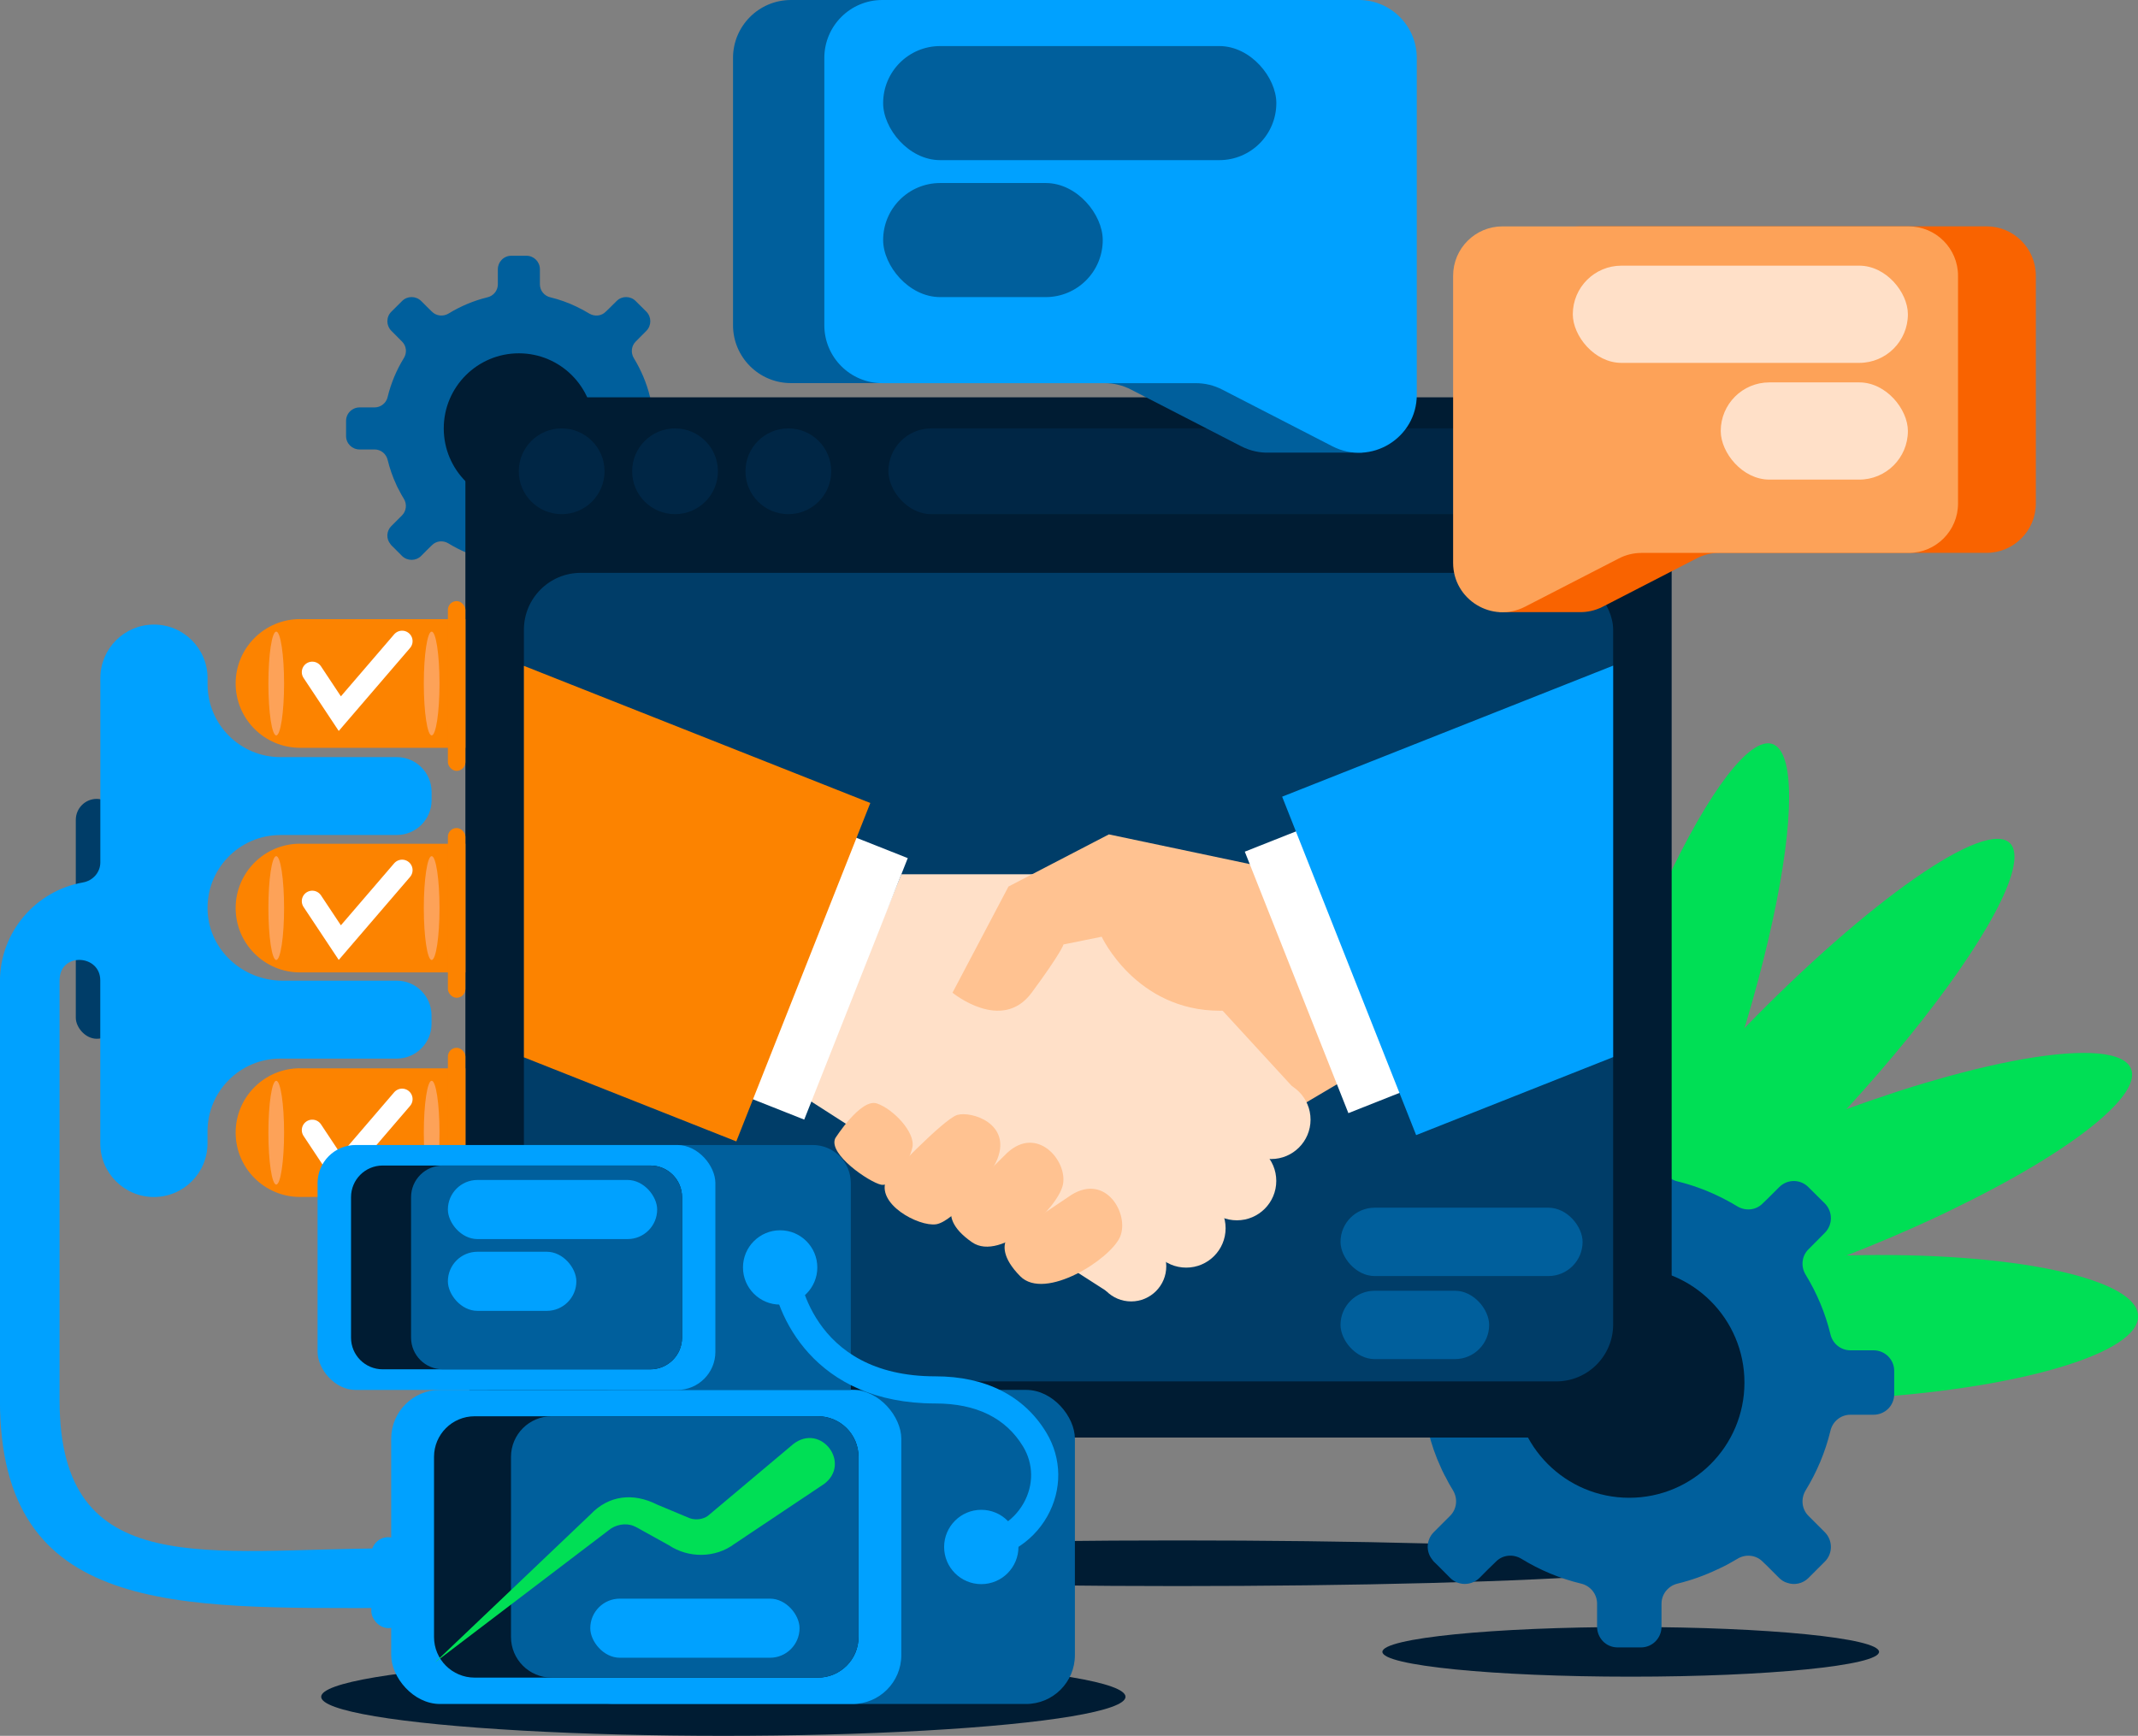 <?xml version="1.0" encoding="UTF-8"?><svg id="Layer_2" xmlns="http://www.w3.org/2000/svg" xmlns:xlink="http://www.w3.org/1999/xlink" viewBox="0 0 362.46 294.29"><rect x="0" y="0" width="362.46" height="294.29" fill="#808080" stroke="none"/><defs><clipPath id="clippath"><polygon points="273.48 220.26 88.82 224.13 88.82 110.02 273.48 112.76 273.48 220.26" style="fill:none;"/></clipPath></defs><g id="Layer_1-2"><g id="complete_partnership"><ellipse cx="276.46" cy="280.05" rx="42.1" ry="4.21" style="fill:#001c33;"/><ellipse cx="282.3" cy="179.82" rx="56.69" ry="11.12" transform="translate(21.47 389.58) rotate(-71.3)" style="fill:#00df55;"/><path d="m261.99,225.72c-.39-.42-.63-.99-.69-1.7,0-.05,0-.1,0-.13-.03-.19-.03-.4-.02-.61,0-.13,0-.28.02-.43,0-.08,0-.18.03-.27.27-2.34,1.59-5.63,3.81-9.6,5.29-9.53,15.64-22.98,28.69-36.68.63-.66,1.26-1.31,1.89-1.97,21.08-21.72,41.02-35.65,45.08-31.33.82.87.92,2.43.4,4.55-1.94,7.95-12.8,23.72-28.15,40.47-1.32,1.46-2.7,2.93-4.1,4.39-1.19,1.25-2.38,2.47-3.56,3.68-7.67,7.79-15.15,14.5-21.7,19.61-2.53,1.98-4.92,3.72-7.15,5.19-1.83,1.23-3.55,2.28-5.12,3.11-4.67,2.5-8.03,3.23-9.45,1.71Z" style="fill:#00df55;"/><path d="m261.61,223.03c-.11-.05-.2-.11-.3-.17h-.01c-.73-.48-1.17-1.05-1.34-1.78-.3-1.31.38-2.94,1.91-4.81.85-1.02,1.94-2.12,3.28-3.29,4.72-4.1,12.34-8.91,21.78-13.68,6.33-3.2,13.48-6.41,21.12-9.38.07-.03.12-.04.18-.07,1.62-.63,3.25-1.25,4.84-1.82,3.13-1.15,6.21-2.19,9.18-3.16,2.74-.88,5.4-1.66,7.96-2.37,12.53-3.45,22.58-4.76,27.65-3.55,2.01.47,3.23,1.33,3.53,2.62.46,2.01-1.42,4.79-5.11,8.02-5.08,4.46-13.63,9.74-24.22,14.92-1.5.76-3.06,1.5-4.64,2.23-4.44,2.05-9.17,4.08-14.11,6-.1.03-.18.07-.28.12-.79.29-1.57.6-2.35.9-13.85,5.22-26.53,8.62-35.75,9.86-1.22.17-2.38.3-3.48.38-4.53.35-7.93.06-9.83-.98Z" style="fill:#00df55;"/><path d="m266.64,233.14c-1.8-.63-3.31-1.3-4.51-2.02-2.23-1.32-3.37-2.8-3.2-4.41.13-1.17.93-2.33,2.36-3.43,0,0,0-.02.02-.03.09-.08.2-.16.31-.23,3.28-2.42,9.37-4.62,17.3-6.37,1.53-.33,3.13-.66,4.8-.95,7.44-1.35,16.13-2.3,25.39-2.7.95-.05,1.9-.09,2.86-.12.35-.01.71-.02,1.06-.03,28.09-.75,50.14,3.97,49.43,10.63-.04.45-.2.88-.43,1.33-3.42,6.21-25.87,11.67-52.58,12.5-18.15.56-33.9-1.14-42.79-4.19Z" style="fill:#00df55;"/><ellipse cx="199.61" cy="265.03" rx="85.4" ry="3.87" style="fill:#001c33;"/><path d="m321.13,232.42v3.94c0,1.96-1.57,3.49-3.51,3.49h-3.91c-1.64,0-3.03,1.14-3.39,2.72-.87,3.61-2.32,7.02-4.21,10.11-.84,1.39-.67,3.18.5,4.33l2.76,2.76c1.37,1.39,1.37,3.61,0,4.98l-2.78,2.78c-.97.97-2.39,1.25-3.59.82-.5-.13-.95-.42-1.37-.82l-2.02-2.02-.77-.74c-1.14-1.17-2.93-1.34-4.31-.48-.95.57-1.94,1.12-2.98,1.6-.08.07-.17.1-.27.13-.05.03-.08.05-.12.05-2.14,1.02-4.41,1.84-6.75,2.41-.57.13-1.1.4-1.51.77-.75.64-1.22,1.59-1.22,2.64v3.9c0,1.94-1.55,3.51-3.49,3.51h-3.94c-.99,0-1.89-.4-2.52-1.07-.6-.64-.97-1.49-.97-2.44v-3.9c0-1.65-1.14-3.04-2.72-3.41-3.61-.87-7.02-2.31-10.1-4.2-1.4-.85-3.19-.69-4.33.48l-1.34,1.3-1.44,1.45c-1.39,1.37-3.61,1.37-4.98,0l-2.01-2.02-.77-.75c-.08-.08-.17-.2-.23-.3-1.14-1.37-1.05-3.39.23-4.68l2.76-2.76c1.17-1.15,1.35-2.94.5-4.33-.47-.75-.9-1.54-1.29-2.32-.12-.18-.2-.37-.28-.53-.17-.32-.32-.64-.45-.95-.94-2.01-1.66-4.11-2.19-6.3-.37-1.59-1.75-2.72-3.39-2.72h-3.91c-1.94,0-3.51-1.54-3.51-3.49v-3.94c0-1.25.65-2.34,1.64-2.94.55-.37,1.19-.55,1.87-.55h3.91c.75,0,1.45-.25,2.04-.67.67-.48,1.17-1.2,1.35-2.06.87-3.61,2.32-7.02,4.21-10.11.85-1.39.67-3.18-.5-4.31l-2.76-2.78c-.37-.37-.64-.8-.8-1.25-.15-.38-.23-.79-.23-1.2,0-.92.33-1.82,1.04-2.52l2.78-2.76c1.37-1.39,3.59-1.39,4.98,0l1.44,1.44,1.34,1.3c1.14,1.17,2.93,1.34,4.33.5,3.08-1.89,6.49-3.34,10.1-4.21,1.59-.37,2.72-1.75,2.72-3.39v-3.91c0-.95.37-1.79.97-2.42.64-.67,1.54-1.09,2.52-1.09h3.94c1.94,0,3.49,1.57,3.49,3.51v3.91c0,1.64,1.14,3.02,2.73,3.39,2.34.57,4.61,1.39,6.75,2.41,1.15.54,2.27,1.15,3.36,1.81,1.39.84,3.18.67,4.31-.5l.77-.74,2.02-2.01c1.37-1.39,3.59-1.39,4.96,0l2.78,2.76c1.37,1.39,1.37,3.61,0,4.98l-2.76,2.78c-1.17,1.14-1.34,2.93-.5,4.31,1.89,3.09,3.34,6.5,4.21,10.11.37,1.59,1.75,2.72,3.39,2.72h3.91c1.94,0,3.51,1.55,3.51,3.49Z" style="fill:#005f9c;"/><circle cx="276.21" cy="234.4" r="19.53" style="fill:#001c33;"/><path d="m117.23,71.34v2.57c0,1.27-1.02,2.28-2.29,2.28h-2.55c-1.07,0-1.97.74-2.21,1.78-.57,2.35-1.51,4.58-2.75,6.59-.54.9-.44,2.07.33,2.82l1.8,1.8c.89.9.89,2.35,0,3.25l-1.81,1.81c-.63.63-1.56.82-2.34.53-.33-.09-.62-.27-.89-.53l-1.32-1.32-.5-.48c-.74-.76-1.91-.87-2.81-.32-.62.37-1.26.73-1.94,1.05-.05.04-.11.07-.17.09-.03.02-.05.03-.08.03-1.39.66-2.88,1.2-4.4,1.57-.37.09-.72.26-.98.5-.49.41-.8,1.03-.8,1.72v2.54c0,1.26-1.01,2.29-2.28,2.29h-2.57c-.64,0-1.23-.26-1.65-.7-.39-.41-.63-.97-.63-1.59v-2.54c0-1.08-.74-1.98-1.78-2.22-2.35-.57-4.58-1.5-6.58-2.73-.92-.56-2.08-.45-2.82.32l-.87.85-.94.95c-.9.89-2.35.89-3.25,0l-1.31-1.32-.5-.49c-.05-.05-.11-.13-.15-.2-.74-.89-.69-2.21.15-3.05l1.8-1.8c.76-.75.88-1.92.33-2.82-.31-.49-.59-1-.84-1.51-.08-.12-.13-.24-.19-.35-.11-.21-.21-.41-.29-.62-.61-1.31-1.08-2.68-1.43-4.11-.24-1.03-1.14-1.78-2.21-1.78h-2.55c-1.26,0-2.29-1-2.29-2.28v-2.57c0-.82.43-1.53,1.07-1.92.36-.24.77-.36,1.22-.36h2.55c.49,0,.95-.16,1.33-.44.44-.32.76-.78.88-1.34.57-2.35,1.51-4.58,2.75-6.59.56-.9.44-2.07-.33-2.81l-1.8-1.81c-.24-.24-.41-.52-.52-.82-.1-.25-.15-.51-.15-.78,0-.6.22-1.19.68-1.64l1.81-1.8c.89-.9,2.34-.9,3.25,0l.94.94.87.85c.74.76,1.91.87,2.82.33,2.01-1.23,4.23-2.18,6.58-2.75,1.04-.24,1.78-1.14,1.78-2.21v-2.55c0-.62.24-1.17.63-1.58.41-.44,1-.71,1.65-.71h2.57c1.26,0,2.28,1.02,2.28,2.29v2.55c0,1.07.74,1.97,1.78,2.21,1.53.37,3.01.9,4.4,1.57.75.35,1.48.75,2.19,1.18.9.54,2.07.44,2.81-.33l.5-.48,1.32-1.31c.89-.9,2.34-.9,3.24,0l1.81,1.8c.89.9.89,2.35,0,3.25l-1.8,1.81c-.76.74-.87,1.91-.33,2.81,1.23,2.02,2.18,4.24,2.75,6.59.24,1.04,1.14,1.78,2.21,1.78h2.55c1.26,0,2.29,1.01,2.29,2.28Z" style="fill:#005f9c;"/><circle cx="87.96" cy="72.63" r="12.73" style="fill:#001c33;"/><rect x="78.9" y="67.36" width="204.5" height="176.36" rx="11.44" ry="11.44" style="fill:#001c33;"/><rect x="88.82" y="97.12" width="184.66" height="137.08" rx="9.64" ry="9.64" style="fill:#003d68;"/><g style="clip-path:url(#clippath); fill:none;"><polygon points="228.58 182.69 179.32 211.82 147.89 186.46 195.35 154.71 214.45 150.28 228.58 182.69" style="fill:#ffc291;"/><polygon points="137.08 186.46 187.71 218.97 219.4 184.55 186.02 148.22 152.81 148.22 137.08 186.46" style="fill:#ffe0c8;"/><path d="m197.72,214.69c0,3.28-2.66,5.95-5.95,5.95s-5.95-2.66-5.95-5.95,2.66-5.95,5.95-5.95,5.95,2.66,5.95,5.95Z" style="fill:#ffe0c8;"/><path d="m207.78,208.23c0,3.69-2.99,6.68-6.68,6.68s-6.68-2.99-6.68-6.68,2.99-6.68,6.68-6.68,6.68,2.99,6.68,6.68Z" style="fill:#ffe0c8;"/><path d="m222.18,189.82c0,3.69-2.99,6.68-6.68,6.68s-6.68-2.99-6.68-6.68,2.99-6.68,6.68-6.68,6.68,2.99,6.68,6.68Z" style="fill:#ffe0c8;"/><path d="m216.37,200.21c0,3.69-2.99,6.68-6.68,6.68s-6.68-2.99-6.68-6.68,2.99-6.68,6.68-6.68,6.68,2.99,6.68,6.68Z" style="fill:#ffe0c8;"/><rect x="114.88" y="158.25" width="47.68" height="13.75" transform="translate(-65.87 233.31) rotate(-68.4)" style="fill:#fff;"/><rect x="52.28" y="86.76" width="61.71" height="114.13" transform="translate(-81.2 168.17) rotate(-68.4)" style="fill:#fc8300;"/><path d="m212.05,146.53l-24.06-5.07-17.02,8.84-9.49,18s8.35,6.87,13.42,0c5.07-6.87,5.4-8.18,5.4-8.18l6.47-1.31s5.81,12.54,20.05,12.55c10.36,0,13.91-6.67,13.91-6.67l-8.67-18.15Z" style="fill:#ffc291;"/><path d="m141.59,193s4.33-6.85,7.08-5.92c2.74.93,6.51,4.86,6.02,7.39-.49,2.54-3.36,6.79-5.32,6.38-1.96-.41-9-5.16-7.77-7.86Z" style="fill:#ffc291;"/><path d="m150.3,199.93s9.67-10.24,12-10.91c2.37-.68,9.16,1.44,6.79,7.47-1.25,3.19-7.45,10.64-10.39,11.07-2.95.44-10.36-3.49-8.4-7.64Z" style="fill:#ffc291;"/><path d="m161.48,204.62s-.1.16-.17.45c-.22.89-.2,3,3.5,5.55,4.91,3.38,14.51-5.73,15.38-9.74.87-4.01-4.31-10.17-9.44-5.43" style="fill:#ffc291;"/><path d="m170.81,209.86s-.12.14-.25.41c-.38.83-.76,2.91,2.4,6.1,4.19,4.24,15.33-2.91,16.93-6.69,1.61-3.77-2.33-10.8-8.26-7.1" style="fill:#ffc291;"/><rect x="219.33" y="140.19" width="13.75" height="47.68" transform="translate(-44.51 94.83) rotate(-21.61)" style="fill:#fff;"/><rect x="224.72" y="111.88" width="114.13" height="61.71" transform="translate(-32.76 113.77) rotate(-21.6)" style="fill:#00a1ff;"/></g><circle cx="95.22" cy="79.9" r="7.27" style="fill:#002645;"/><circle cx="114.44" cy="79.9" r="7.27" style="fill:#002645;"/><circle cx="133.65" cy="79.9" r="7.27" style="fill:#002645;"/><rect x="150.61" y="72.63" width="122.88" height="14.54" rx="7.27" ry="7.27" style="fill:#002645;"/><path d="m224.71,47.69V9.82c0-5.42-4.4-9.82-9.82-9.82h-80.8c-5.42,0-9.82,4.4-9.82,9.82v45.31c0,5.42,4.4,9.82,9.82,9.82h53.14c1.56,0,3.11.37,4.5,1.09l18.67,9.61c1.57.81,3.21,1.14,4.79,1.09h0s15.77,0,15.77,0v-29.07h-6.25Z" style="fill:#005f9c;"/><path d="m240.19,9.82v57.11c0,7.35-7.78,12.09-14.31,8.73l-18.67-9.61c-1.39-.72-2.93-1.09-4.5-1.09h-53.14c-5.42,0-9.82-4.4-9.82-9.82V9.82C139.75,4.4,144.15,0,149.57,0h80.8C235.79,0,240.19,4.4,240.19,9.82Z" style="fill:#00a1ff;"/><rect x="149.72" y="7.81" width="66.66" height="19.34" rx="9.67" ry="9.67" style="fill:#005f9c;"/><rect x="149.72" y="31.03" width="37.23" height="19.34" rx="9.67" ry="9.67" style="fill:#005f9c;"/><path d="m259.54,79.02v-32.28c0-4.62,3.75-8.37,8.37-8.37h68.86c4.62,0,8.37,3.75,8.37,8.37v38.62c0,4.62-3.75,8.37-8.37,8.37h-45.29c-1.33,0-2.65.32-3.83.93l-15.91,8.19c-1.34.69-2.73.97-4.08.93h0s-13.44,0-13.44,0v-24.77h5.33Z" style="fill:#f96300;"/><path d="m246.35,46.75v48.67c0,6.26,6.63,10.31,12.2,7.44l15.91-8.19c1.18-.61,2.5-.93,3.83-.93h45.29c4.62,0,8.37-3.75,8.37-8.37v-38.62c0-4.62-3.75-8.37-8.37-8.37h-68.86c-4.62,0-8.37,3.75-8.37,8.37Z" style="fill:#fda258;"/><rect x="266.64" y="45.04" width="56.81" height="16.48" rx="8.24" ry="8.24" transform="translate(590.09 106.56) rotate(-180)" style="fill:#ffe0c8;"/><rect x="291.72" y="64.82" width="31.73" height="16.48" rx="8.24" ry="8.24" transform="translate(615.17 146.13) rotate(-180)" style="fill:#ffe0c8;"/><path d="m50.86,104.97h28.04v21.81h-28.04c-6.02,0-10.91-4.89-10.91-10.91h0c0-6.02,4.89-10.91,10.91-10.91Z" style="fill:#fc8300;"/><path d="m50.86,143.05h28.04v21.81h-28.04c-6.02,0-10.91-4.89-10.91-10.91h0c0-6.02,4.89-10.91,10.91-10.91Z" style="fill:#fc8300;"/><path d="m50.86,181.12h28.04v21.81h-28.04c-6.02,0-10.91-4.89-10.91-10.91h0c0-6.02,4.89-10.91,10.91-10.91Z" style="fill:#fc8300;"/><rect x="75.93" y="101.91" width="2.97" height="28.78" rx="1.49" ry="1.49" style="fill:#fc8300;"/><rect x="75.93" y="140.38" width="2.97" height="28.78" rx="1.49" ry="1.49" style="fill:#fc8300;"/><rect x="75.93" y="177.64" width="2.97" height="28.78" rx="1.49" ry="1.49" style="fill:#fc8300;"/><polyline points="52.94 113.95 57.61 120.99 68.17 108.7" style="fill:none; stroke:#fff; stroke-linecap:round; stroke-miterlimit:10; stroke-width:3.55px;"/><polyline points="52.94 152.78 57.61 159.81 68.17 147.52" style="fill:none; stroke:#fff; stroke-linecap:round; stroke-miterlimit:10; stroke-width:3.55px;"/><polyline points="52.94 191.6 57.61 198.64 68.17 186.34" style="fill:none; stroke:#fff; stroke-linecap:round; stroke-miterlimit:10; stroke-width:3.55px;"/><ellipse cx="46.83" cy="115.88" rx="1.33" ry="8.8" style="fill:#fda258;"/><ellipse cx="73.18" cy="115.88" rx="1.33" ry="8.8" style="fill:#fda258;"/><ellipse cx="46.83" cy="153.95" rx="1.33" ry="8.8" style="fill:#fda258;"/><ellipse cx="73.18" cy="153.95" rx="1.33" ry="8.8" style="fill:#fda258;"/><ellipse cx="46.83" cy="192.03" rx="1.33" ry="8.8" style="fill:#fda258;"/><ellipse cx="73.18" cy="192.03" rx="1.33" ry="8.8" style="fill:#fda258;"/><rect x="12.85" y="135.44" width="7.11" height="40.67" rx="3.56" ry="3.56" style="fill:#003d68;"/><ellipse cx="122.63" cy="287.67" rx="68.18" ry="6.62" style="fill:#001c33;"/><path d="m47.54,141.56h19.74c3.25,0,5.89-2.64,5.89-5.89v-1.41c0-3.26-2.65-5.9-5.9-5.9h-19.73c-6.82,0-12.35-5.53-12.35-12.35v-1.03c0-5.02-4.07-9.09-9.09-9.09h0c-5.02,0-9.09,4.07-9.09,9.09v31.22c0,1.71-1.26,3.11-2.95,3.41-7.98,1.4-14.07,8.38-14.07,16.76v71.01c0,36.57,29.75,35.24,66.32,35.24v-10.11c-30.99,0-56.21,5.86-56.21-25.13v-71.01c0-.21,0-.42.03-.63.39-4.29,6.87-3.84,6.87.47v27.64c0,5.02,4.07,9.09,9.09,9.09h0c5.02,0,9.09-4.07,9.09-9.09v-2.03c0-6.82,5.53-12.35,12.35-12.35h19.73c3.26,0,5.9-2.64,5.9-5.9v-1.41c0-3.26-2.64-5.9-5.9-5.9h-19.38c-6.65,0-12.37-5.11-12.68-11.75-.33-7.09,5.32-12.94,12.33-12.94Z" style="fill:#00a1ff;"/><rect x="95.75" y="235.64" width="86.48" height="53.25" rx="8.28" ry="8.28" style="fill:#005f9c;"/><rect x="66.32" y="235.64" width="86.48" height="53.25" rx="8.28" ry="8.28" style="fill:#00a1ff;"/><path d="m145.55,247v30.53c0,3.81-3.09,6.89-6.9,6.89h-58.18c-3.81,0-6.89-3.08-6.89-6.89v-30.53c0-3.81,3.08-6.89,6.89-6.89h58.18c3.81,0,6.9,3.08,6.9,6.89Z" style="fill:#001c33;"/><path d="m145.55,247v30.53c0,3.81-3.09,6.89-6.9,6.89h-45.12c-3.81,0-6.9-3.08-6.9-6.89v-30.53c0-3.81,3.09-6.89,6.9-6.89h45.12c3.81,0,6.9,3.08,6.9,6.89Z" style="fill:#005f9c;"/><path d="m139.62,251.65c-2.72,1.82-9.47,6.33-12.09,8.08-.69.47-2.36,1.57-3.02,2.02-3.25,2.43-7.79,2.44-11.11.23-1.06-.59-3.18-1.76-4.24-2.35-.44-.24-1.31-.76-1.76-.93-1.35-.55-3.07-.22-4.22.74,0,0-.48.37-.48.37-7.91,6.01-20.91,15.91-28.93,22.01,7.37-6.99,19.09-18.18,26.33-25.06,3.12-3.29,7.28-3.71,11.27-1.69,1.11.47,3.36,1.4,4.47,1.87,0,0,1.08.45,1.08.45,1.02.37,2.25.2,3.08-.39,0,0,14.48-12.17,14.48-12.17,4.69-3.66,9.98,3.32,5.14,6.83h0Z" style="fill:#00df55;"/><rect x="100.07" y="271.03" width="35.48" height="10.02" rx="5.01" ry="5.01" style="fill:#00a1ff;"/><rect x="62.95" y="260.61" width="5.77" height="15.42" rx="2.89" ry="2.89" style="fill:#00a1ff;"/><path d="m83.25,194.12h54.53c3.56,0,6.46,2.89,6.46,6.46v35.07h-60.99c-3.56,0-6.46-2.89-6.46-6.46v-28.61c0-3.56,2.89-6.46,6.46-6.46Z" style="fill:#005f9c;"/><rect x="53.84" y="194.12" width="67.44" height="41.53" rx="6.46" ry="6.46" style="fill:#00a1ff;"/><path d="m115.63,202.97v23.81c0,2.97-2.41,5.37-5.38,5.37h-45.37c-2.97,0-5.37-2.4-5.37-5.37v-23.81c0-2.97,2.4-5.37,5.37-5.37h45.37c2.97,0,5.38,2.4,5.38,5.37Z" style="fill:#001c33;"/><path d="m115.63,202.97v23.81c0,2.97-2.41,5.37-5.38,5.37h-35.18c-2.97,0-5.38-2.4-5.38-5.37v-23.81c0-2.97,2.41-5.37,5.38-5.37h35.18c2.97,0,5.38,2.4,5.38,5.37Z" style="fill:#005f9c;"/><rect x="75.93" y="200.05" width="35.48" height="10.02" rx="5.01" ry="5.01" style="fill:#00a1ff;"/><rect x="75.93" y="212.22" width="21.78" height="10.02" rx="5.01" ry="5.01" style="fill:#00a1ff;"/><path d="m164.81,264.56v-4.6c3.66,0,6.92-1.92,8.73-5.13,1.72-3.06,1.69-6.64-.09-9.58-2.93-4.85-7.94-7.31-14.88-7.31-20.56,0-27.25-14.96-27.9-22.87l4.58-.39c.07.76,1.92,18.66,23.32,18.66,8.54,0,15.04,3.3,18.81,9.53,2.65,4.38,2.71,9.7.16,14.22-2.6,4.61-7.48,7.47-12.73,7.47Z" style="fill:#00a1ff;"/><circle cx="132.26" cy="214.88" r="6.3" style="fill:#00a1ff;"/><circle cx="166.36" cy="262.27" r="6.3" style="fill:#00a1ff;"/><rect x="227.26" y="204.75" width="41.04" height="11.59" rx="5.8" ry="5.8" style="fill:#005f9c;"/><rect x="227.26" y="218.83" width="25.2" height="11.59" rx="5.8" ry="5.8" style="fill:#005f9c;"/></g></g></svg>